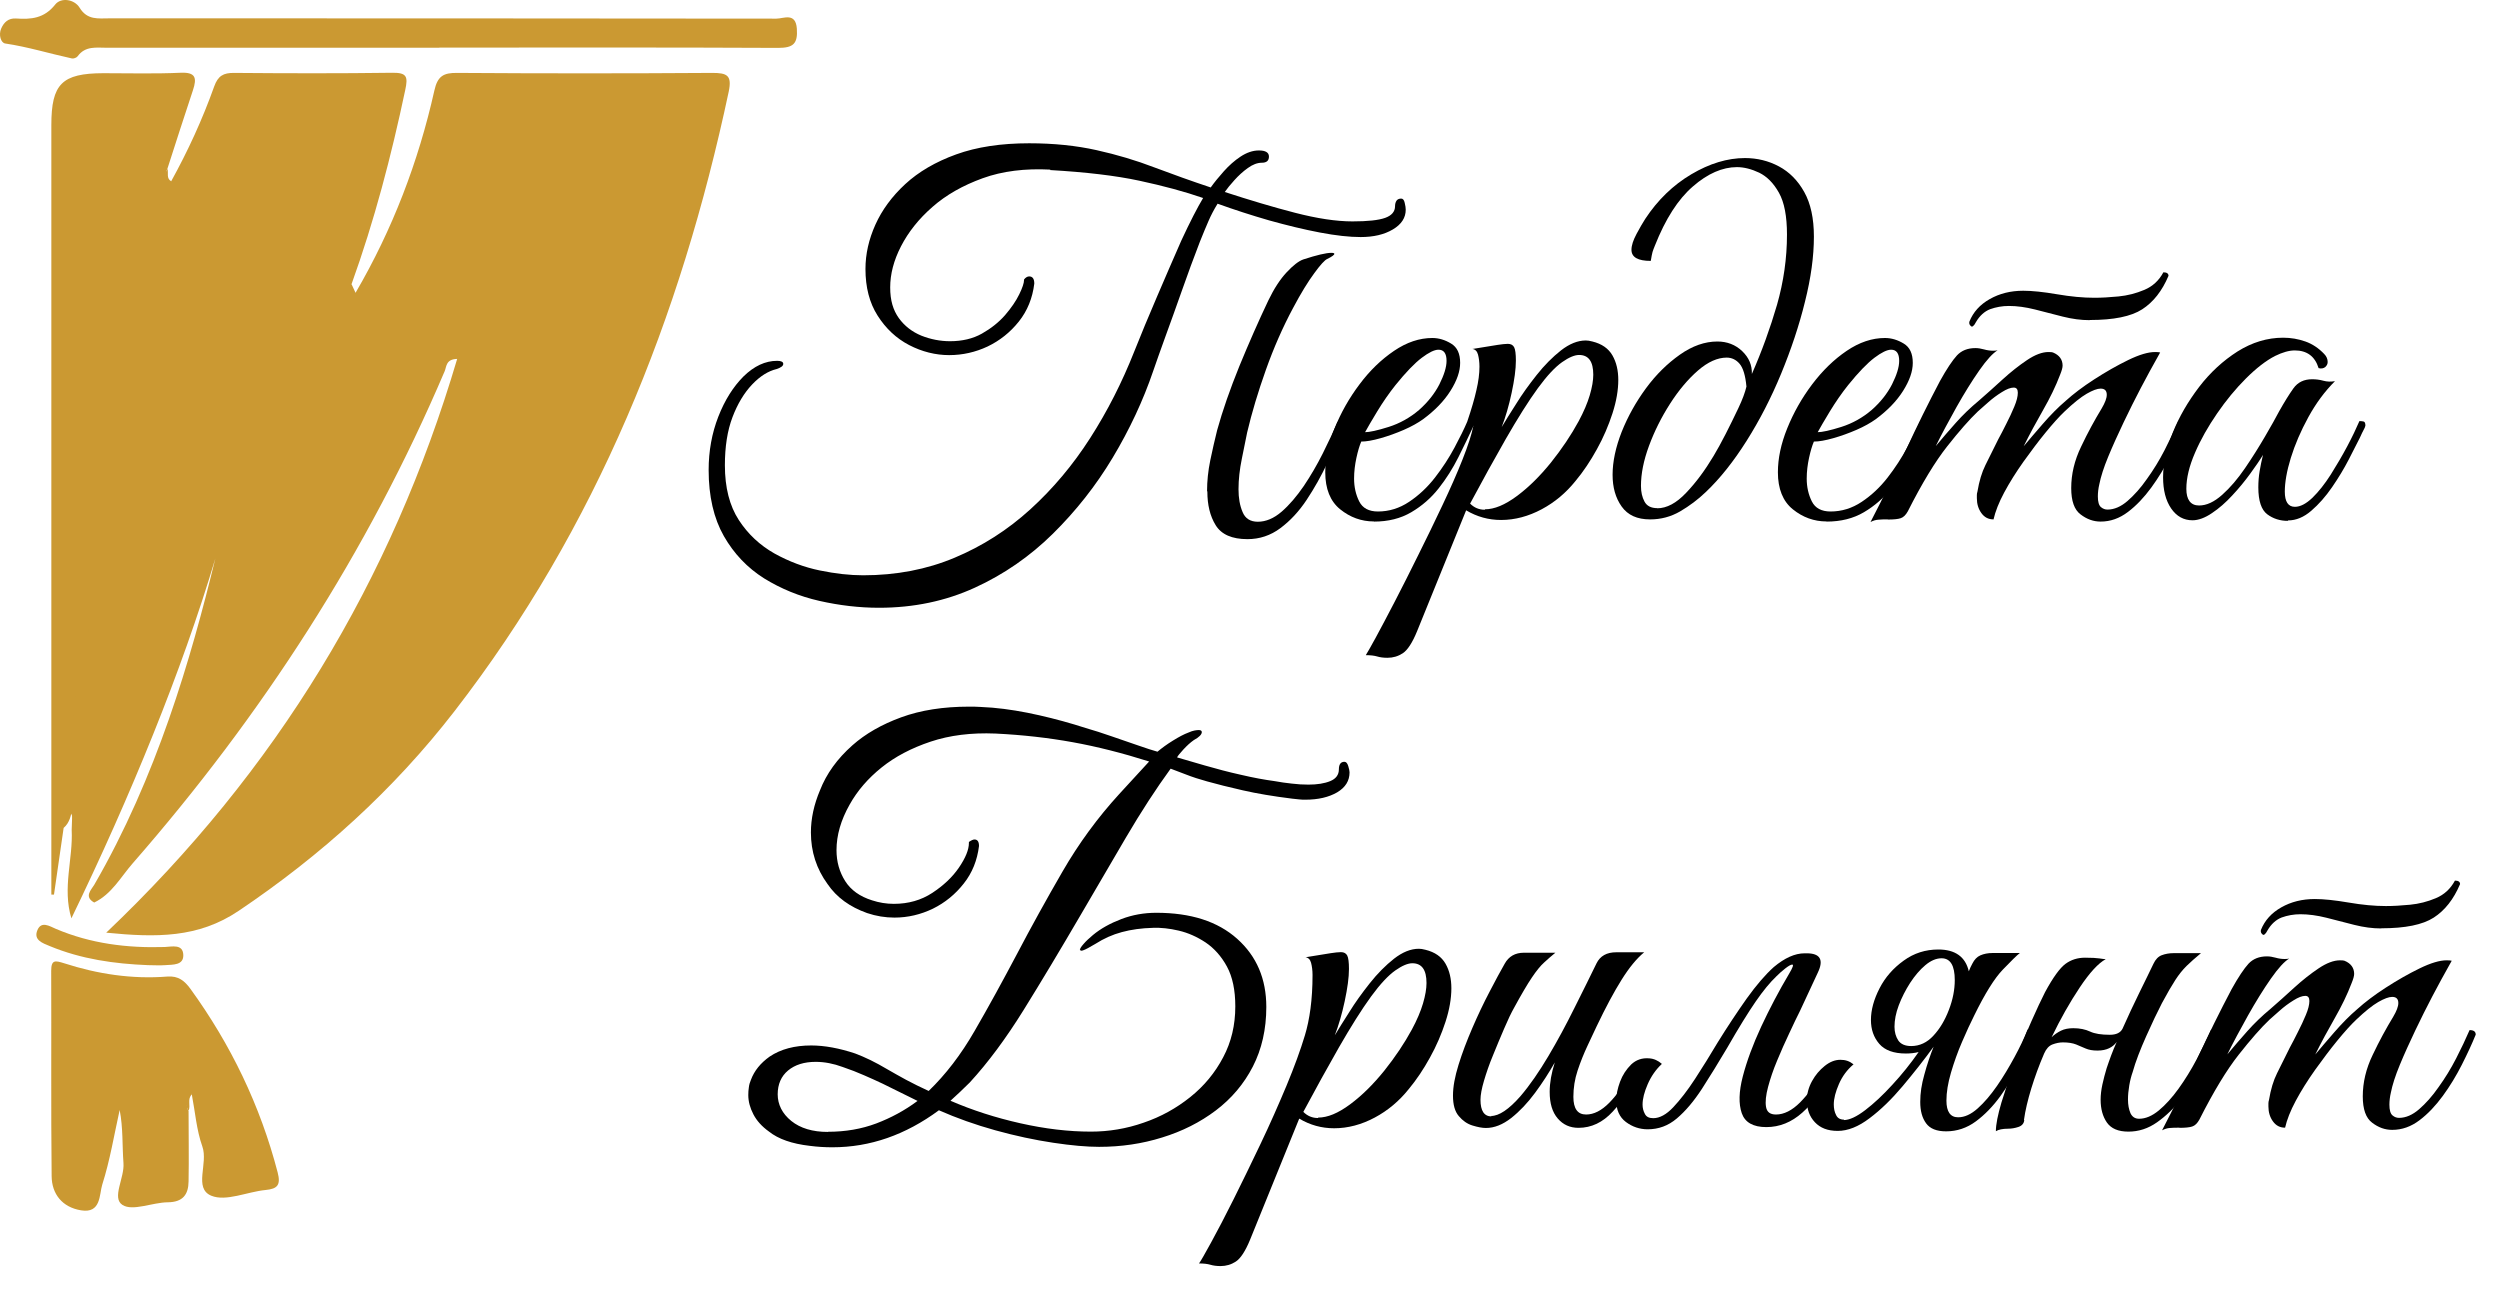 <?xml version="1.0" encoding="UTF-8" standalone="no"?>
<svg
   id="Layer_1"
   viewBox="0 0 170.89 89.28"
   version="1.1"
   sodipodi:docname="perdeta-logo.svg"
   width="170.89"
   height="89.28"
   inkscape:version="1.3.2 (091e20e, 2023-11-25, custom)"
   xmlns:inkscape="http://www.inkscape.org/namespaces/inkscape"
   xmlns:sodipodi="http://sodipodi.sourceforge.net/DTD/sodipodi-0.dtd"
   xmlns="http://www.w3.org/2000/svg"
   xmlns:svg="http://www.w3.org/2000/svg">
  <defs
     id="defs24" />
  <sodipodi:namedview
     id="namedview24"
     pagecolor="#000"
     bordercolor="#000000"
     borderopacity="0.25"
     inkscape:showpageshadow="2"
     inkscape:pageopacity="0.0"
     inkscape:pagecheckerboard="0"
     inkscape:deskcolor="#d1d1d1"
     inkscape:zoom="1.4050225"
     inkscape:cx="433.44501"
     inkscape:cy="297.85999"
     inkscape:window-width="1920"
     inkscape:window-height="1111"
     inkscape:window-x="-9"
     inkscape:window-y="-9"
     inkscape:window-maximized="1"
     inkscape:current-layer="Layer_1" />
  <path
     d="m 24.31,20.004 c 2.52,-4.32 4.29,-8.94 5.38,-13.81 0.22,-1 0.63,-1.22 1.56,-1.21 5.81,0.04 11.63,0.04 17.44,0 1.01,0 1.36,0.16 1.12,1.29 -3.28,15.43 -9.02,29.78 -18.75,42.35 -4.14,5.35 -9.11,9.85 -14.75,13.64 -2.76,1.86 -5.63,1.83 -9.05,1.49 11.63,-11.05 19.51,-24.06 23.99,-39.22 -0.77,0.02 -0.72,0.51 -0.85,0.83 -5.27,12.38 -12.49,23.53 -21.33,33.65 -0.82,0.94 -1.43,2.1 -2.63,2.68 -0.72,-0.4 -0.2,-0.87 0,-1.21 4.26,-7.36 6.6,-15.41 8.28,-22.31 -2.28,7.65 -5.78,16.22 -9.84,24.6 -0.63,-2.08 0.12,-4.05 0.02,-6.05 0.09,-2.37 0.14,-4.74 0.4,-7.1 0.26,-3.13 0.64,-6.25 0.71,-8.66 0.05,0.79 -0.1,2.32 -0.3,3.83 -0.07,0.53 -0.13,1.05 -0.15,1.59 -0.21,2.94 -0.6,5.88 -0.61,8.83 -0.09,0.51 -0.18,1.02 -0.6,1.38 -0.22,1.52 -0.44,3.04 -0.66,4.56 -0.06,0 -0.12,0 -0.18,0 0,-0.42 0,-0.84 0,-1.26 0,-17.11 0,-34.22 0,-51.34 0,-2.82 0.72,-3.54 3.55,-3.55 1.76,0 3.52,0.05 5.27,-0.03 1.05,-0.05 1.14,0.35 0.86,1.19 -0.6,1.79 -1.17,3.59 -1.75,5.38 -0.33,0.69 -0.1,1.54 -0.5,1.91 0.11,-0.22 0.33,-0.71 0.76,-1.06 1.15,-2.08 2.14,-4.24 2.94,-6.48 0.26,-0.73 0.63,-0.94 1.37,-0.93 3.6,0.03 7.21,0.04 10.81,-0.01 0.99,-0.01 1.08,0.26 0.88,1.18 -0.95,4.5 -2.11,8.94 -3.67,13.27 -0.19,0.56 -0.26,1.17 -0.48,1.45 0.1,-0.19 0.27,-0.65 0.75,-0.87 z"
     style="fill:#cb9932"
     id="path1" />
  <path
     d="m 12.89,75.934 c 0,1.61 0.03,3.21 0,4.82 -0.01,0.9 -0.39,1.42 -1.42,1.43 -1.06,0.01 -2.4,0.63 -3.1,0.18 -0.75,-0.48 0.15,-1.85 0.07,-2.86 -0.09,-1.2 -0.02,-2.4 -0.26,-3.63 -0.38,1.71 -0.66,3.44 -1.19,5.1 -0.21,0.67 -0.07,1.99 -1.45,1.76 -1.28,-0.21 -2,-1.11 -2.01,-2.34 -0.05,-4.68 -0.01,-9.36 -0.03,-14.03 0,-0.79 0.29,-0.7 0.88,-0.52 2.29,0.74 4.65,1.1 7.06,0.91 0.76,-0.06 1.18,0.3 1.57,0.83 2.77,3.82 4.78,7.99 5.97,12.56 0.22,0.85 0,1.12 -0.82,1.2 -1.26,0.12 -2.71,0.81 -3.72,0.39 -1.22,-0.51 -0.19,-2.21 -0.61,-3.37 -0.4,-1.13 -0.49,-2.37 -0.72,-3.56 -0.46,-0.41 -0.36,-1.05 -0.73,-1.52 0.67,0.8 0.15,1.79 0.49,2.64 z"
     style="fill:#cb9932"
     id="path2" />
  <path
     d="m 30.03,3.264 c -7.57,0 -15.15,0 -22.72,0 -0.72,0 -1.48,-0.14 -2,0.58 -0.07,0.1 -0.28,0.18 -0.4,0.15 -1.52,-0.33 -3,-0.79 -4.55,-1.02 -0.3,-0.04 -0.47,-0.59 -0.28,-1.02 0.19,-0.44 0.5,-0.72 1.01,-0.69 1.03,0.07 1.93,0 2.68,-0.95 0.4,-0.51 1.31,-0.37 1.67,0.21 0.53,0.87 1.28,0.73 2.04,0.73 15.2,0 30.39,0 45.59,0.02 0.5,0 1.32,-0.45 1.4,0.69 0.07,1.02 -0.24,1.31 -1.28,1.31 -7.72,-0.04 -15.44,-0.02 -23.16,-0.02 z"
     style="fill:#cb9932"
     id="path3" />
  <path
     d="m 10.12,65.974 c -2.3,-0.09 -4.56,-0.41 -6.71,-1.3 -0.51,-0.21 -1.14,-0.42 -0.85,-1.1 0.27,-0.63 0.82,-0.27 1.26,-0.08 2.38,1.01 4.87,1.32 7.44,1.24 0.49,-0.02 1.25,-0.23 1.27,0.55 0.02,0.71 -0.72,0.65 -1.24,0.69 -0.39,0.03 -0.78,0 -1.17,0 z"
     style="fill:#cb9932"
     id="path4" />
  <path
     d="m 11.71,12.394 c -0.12,0.91 -0.79,1.49 -1.3,2.19 0.1,-1.1 0.49,-2.1 1.04,-3.04 0.08,0.28 -0.1,0.65 0.26,0.85 z"
     style="fill:#cb9932"
     id="path5" />
  <path
     d="m 24.31,20.004 c -0.09,0.75 -0.77,1.12 -1.13,1.71 -0.07,-0.9 0.36,-1.61 0.85,-2.29 0.09,0.19 0.18,0.39 0.27,0.58 z"
     style="fill:#cb9932"
     id="path6" />
  <path
     d="m 12.89,75.934 c -0.5,-0.9 -0.23,-1.94 -0.74,-3.22 0.7,0.83 0.82,1.47 0.97,2.09 -0.34,0.32 -0.07,0.77 -0.23,1.12 z"
     style="fill:#cb9932"
     id="path7" />
  <path
     d="m 4.98,56.884 c -0.2,-0.47 0.23,-1.06 -0.3,-1.46 -0.16,-3.03 0.26,-6.03 0.65,-9.02 0.83,1.01 0.3,2.12 0.27,3.2 -0.13,2.43 -0.15,4.88 -0.61,7.28 z"
     style="fill:#cb9932"
     id="path8" />
  <path
     d="m 5.59,49.604 c -0.15,-1.06 0.31,-2.17 -0.27,-3.2 0.21,-2.15 0.42,-4.31 0.63,-6.46 0.25,3.24 0.09,6.46 -0.36,9.66 z"
     style="fill:#cb9932"
     id="path9" />
  <path
     d="m 32.08,21.154 c 0.12,1.05 -0.19,1.98 -0.77,2.86 -0.29,-1.09 0.27,-1.96 0.77,-2.86 z"
     style="fill:#cb9932"
     id="path10" />
  <path
     d="m 71.8,11.594 c -1.73,-0.09 -3.28,0.1 -4.63,0.59 -1.35,0.49 -2.5,1.14 -3.43,1.96 -0.94,0.82 -1.65,1.72 -2.15,2.69 -0.5,0.97 -0.74,1.91 -0.74,2.81 0,0.9 0.2,1.55 0.59,2.1 0.39,0.54 0.91,0.94 1.54,1.2 0.63,0.25 1.29,0.38 1.96,0.38 0.83,0 1.56,-0.17 2.18,-0.52 0.62,-0.35 1.15,-0.77 1.58,-1.26 0.43,-0.5 0.75,-0.97 0.97,-1.42 0.22,-0.45 0.33,-0.78 0.33,-0.99 v -0.03 c 0.11,-0.14 0.23,-0.21 0.35,-0.21 0.23,0 0.35,0.16 0.35,0.49 -0.12,0.99 -0.47,1.86 -1.06,2.6 -0.59,0.74 -1.3,1.3 -2.13,1.7 -0.83,0.39 -1.71,0.59 -2.63,0.59 -0.92,0 -1.86,-0.23 -2.74,-0.69 -0.88,-0.46 -1.59,-1.13 -2.15,-2.01 -0.56,-0.88 -0.83,-1.94 -0.83,-3.19 0,-1.02 0.23,-2.03 0.68,-3.03 0.45,-1 1.13,-1.93 2.04,-2.77 0.91,-0.84 2.07,-1.52 3.48,-2.03 1.41,-0.51 3.07,-0.76 4.99,-0.76 1.69,0 3.22,0.16 4.61,0.47 1.39,0.31 2.7,0.7 3.95,1.18 1.25,0.47 2.53,0.93 3.85,1.37 0.25,-0.35 0.55,-0.72 0.9,-1.11 0.35,-0.39 0.73,-0.73 1.14,-1 0.41,-0.27 0.83,-0.42 1.25,-0.42 0.46,0 0.69,0.14 0.69,0.42 0,0.28 -0.16,0.42 -0.49,0.42 -0.3,0 -0.62,0.12 -0.95,0.36 -0.34,0.24 -0.64,0.52 -0.92,0.83 -0.28,0.31 -0.5,0.58 -0.66,0.81 1.69,0.55 3.29,1.03 4.8,1.42 1.51,0.39 2.82,0.59 3.93,0.59 1.04,0 1.78,-0.08 2.23,-0.24 0.45,-0.16 0.68,-0.43 0.68,-0.8 0,-0.14 0.03,-0.26 0.09,-0.36 0.06,-0.1 0.17,-0.16 0.33,-0.16 0.12,0 0.2,0.1 0.24,0.29 0.05,0.2 0.07,0.35 0.07,0.47 0,0.55 -0.29,1 -0.88,1.35 -0.59,0.35 -1.32,0.52 -2.2,0.52 -0.76,0 -1.69,-0.1 -2.79,-0.31 -1.1,-0.21 -2.25,-0.49 -3.47,-0.83 -1.21,-0.35 -2.39,-0.73 -3.52,-1.14 -0.26,0.42 -0.46,0.81 -0.62,1.18 -0.16,0.37 -0.36,0.84 -0.59,1.42 -0.42,1.09 -0.83,2.2 -1.23,3.34 -0.4,1.14 -0.78,2.19 -1.13,3.15 -0.35,0.96 -0.62,1.74 -0.83,2.34 -0.69,2.03 -1.62,4.01 -2.77,5.93 -1.15,1.92 -2.52,3.65 -4.09,5.2 -1.57,1.55 -3.35,2.78 -5.34,3.69 -1.99,0.91 -4.17,1.37 -6.55,1.37 -1.34,0 -2.7,-0.16 -4.07,-0.47 -1.37,-0.31 -2.63,-0.83 -3.78,-1.54 -1.14,-0.72 -2.06,-1.68 -2.75,-2.89 -0.69,-1.21 -1.04,-2.72 -1.04,-4.52 0,-1.29 0.22,-2.51 0.66,-3.64 0.44,-1.13 1.02,-2.05 1.73,-2.76 0.72,-0.7 1.48,-1.06 2.29,-1.06 0.28,0 0.42,0.07 0.42,0.21 0,0.14 -0.15,0.25 -0.45,0.35 -0.58,0.14 -1.14,0.49 -1.68,1.06 -0.54,0.57 -0.99,1.31 -1.34,2.23 -0.35,0.92 -0.52,2.02 -0.52,3.29 0,1.52 0.32,2.77 0.95,3.74 0.63,0.97 1.45,1.73 2.44,2.29 0.99,0.55 2.03,0.94 3.1,1.16 1.07,0.22 2.06,0.33 2.96,0.33 2.26,0 4.35,-0.4 6.25,-1.2 1.91,-0.8 3.63,-1.9 5.18,-3.31 1.55,-1.41 2.91,-3.03 4.09,-4.87 1.18,-1.84 2.18,-3.81 3.01,-5.91 0.46,-1.16 0.98,-2.41 1.56,-3.76 0.58,-1.35 1.13,-2.63 1.66,-3.83 0.6,-1.29 1.1,-2.26 1.49,-2.91 -1.27,-0.44 -2.72,-0.83 -4.35,-1.18 -1.63,-0.35 -3.67,-0.59 -6.11,-0.73 z m 10.71,21.97 c 0,-0.67 0.07,-1.37 0.22,-2.1 0.15,-0.73 0.31,-1.41 0.47,-2.06 0.37,-1.34 0.88,-2.8 1.52,-4.38 0.65,-1.58 1.31,-3.08 1.98,-4.49 0.39,-0.81 0.81,-1.45 1.25,-1.92 0.44,-0.47 0.82,-0.77 1.14,-0.88 0.92,-0.3 1.56,-0.45 1.91,-0.45 0.14,0 0.21,0.02 0.21,0.07 0,0.07 -0.16,0.19 -0.49,0.35 -0.16,0.07 -0.46,0.39 -0.88,0.97 -0.43,0.58 -0.91,1.36 -1.44,2.36 -0.72,1.34 -1.34,2.76 -1.87,4.25 -0.53,1.49 -0.96,2.92 -1.28,4.28 -0.09,0.46 -0.21,1.06 -0.36,1.78 -0.15,0.73 -0.23,1.43 -0.23,2.1 0,0.6 0.09,1.12 0.28,1.56 0.18,0.44 0.53,0.66 1.04,0.66 0.55,0 1.1,-0.23 1.63,-0.69 0.53,-0.46 1.03,-1.05 1.51,-1.75 0.47,-0.7 0.91,-1.45 1.3,-2.23 0.39,-0.79 0.73,-1.5 1.01,-2.15 0.28,0 0.42,0.1 0.42,0.31 -0.32,0.76 -0.69,1.59 -1.11,2.48 -0.42,0.89 -0.89,1.73 -1.42,2.53 -0.53,0.8 -1.13,1.44 -1.8,1.94 -0.67,0.5 -1.42,0.75 -2.25,0.75 -1.06,0 -1.78,-0.32 -2.17,-0.95 -0.39,-0.63 -0.57,-1.4 -0.57,-2.3 z"
     style="fill:#000"
     id="path11" />
  <path
     d="m 93.91,35.644 c -0.85,0 -1.62,-0.28 -2.3,-0.83 -0.68,-0.55 -1.02,-1.4 -1.02,-2.53 0,-0.95 0.21,-1.95 0.64,-3.01 0.43,-1.06 0.99,-2.06 1.7,-3 0.7,-0.94 1.49,-1.7 2.36,-2.29 0.87,-0.59 1.74,-0.88 2.62,-0.88 0.44,0 0.87,0.13 1.28,0.38 0.42,0.25 0.62,0.69 0.62,1.32 0,0.58 -0.22,1.21 -0.66,1.91 -0.44,0.7 -1.06,1.34 -1.87,1.94 -0.35,0.25 -0.79,0.5 -1.32,0.73 -0.53,0.23 -1.06,0.42 -1.59,0.57 -0.53,0.15 -0.97,0.23 -1.32,0.23 -0.12,0.28 -0.23,0.65 -0.33,1.11 -0.1,0.46 -0.16,0.94 -0.16,1.42 0,0.58 0.12,1.1 0.35,1.56 0.23,0.46 0.66,0.69 1.28,0.69 0.76,0 1.47,-0.22 2.13,-0.66 0.66,-0.44 1.25,-0.99 1.77,-1.66 0.52,-0.67 0.96,-1.35 1.33,-2.04 0.37,-0.69 0.66,-1.28 0.87,-1.77 0.28,0 0.42,0.1 0.42,0.31 -0.3,0.65 -0.64,1.35 -1.02,2.11 -0.38,0.76 -0.83,1.47 -1.35,2.13 -0.52,0.66 -1.14,1.2 -1.87,1.63 -0.73,0.43 -1.58,0.64 -2.55,0.64 z m -0.62,-6.1 c 0.32,0 0.87,-0.12 1.63,-0.36 0.76,-0.24 1.46,-0.63 2.08,-1.16 0.6,-0.53 1.06,-1.11 1.39,-1.75 0.32,-0.64 0.49,-1.17 0.49,-1.61 0,-0.51 -0.19,-0.76 -0.55,-0.76 -0.28,0 -0.66,0.19 -1.14,0.55 -0.48,0.36 -1.09,0.99 -1.8,1.87 -0.44,0.55 -0.86,1.16 -1.25,1.8 -0.39,0.65 -0.67,1.12 -0.83,1.42 z"
     style="fill:#000"
     id="path12" />
  <path
     d="m 94.85,44.964 c -0.28,0 -0.51,-0.03 -0.71,-0.09 -0.2,-0.06 -0.46,-0.09 -0.78,-0.09 0.09,-0.14 0.32,-0.54 0.68,-1.2 0.36,-0.66 0.79,-1.48 1.3,-2.46 0.51,-0.98 1.04,-2.04 1.61,-3.19 0.57,-1.14 1.12,-2.28 1.65,-3.4 0.53,-1.12 0.99,-2.16 1.37,-3.12 0.38,-0.96 0.63,-1.73 0.74,-2.3 -0.12,0 -0.22,-0.02 -0.31,-0.07 -0.09,-0.05 -0.13,-0.13 -0.1,-0.24 0.28,-0.83 0.49,-1.54 0.62,-2.13 0.14,-0.59 0.21,-1.13 0.21,-1.61 0,-0.32 -0.04,-0.6 -0.1,-0.83 -0.06,-0.23 -0.2,-0.36 -0.38,-0.38 l 1.73,-0.28 c 0.14,-0.02 0.27,-0.04 0.38,-0.05 0.12,-0.01 0.22,-0.02 0.31,-0.02 0.21,0 0.35,0.08 0.43,0.23 0.08,0.15 0.12,0.46 0.12,0.92 0,0.58 -0.1,1.31 -0.29,2.2 -0.19,0.89 -0.42,1.67 -0.68,2.34 0.25,-0.42 0.58,-0.95 0.99,-1.59 0.4,-0.65 0.87,-1.3 1.4,-1.97 0.53,-0.67 1.09,-1.23 1.66,-1.68 0.58,-0.45 1.14,-0.68 1.7,-0.68 0.12,0 0.27,0.02 0.45,0.07 0.65,0.16 1.1,0.48 1.37,0.95 0.27,0.47 0.4,1.03 0.4,1.68 0,0.69 -0.13,1.46 -0.4,2.29 -0.27,0.83 -0.62,1.65 -1.06,2.44 -0.44,0.8 -0.92,1.52 -1.46,2.17 -0.65,0.81 -1.42,1.46 -2.32,1.94 -0.9,0.48 -1.83,0.73 -2.77,0.73 -0.86,0 -1.65,-0.22 -2.39,-0.66 l -3.36,8.28 c -0.32,0.78 -0.65,1.28 -0.97,1.49 -0.32,0.21 -0.67,0.31 -1.04,0.31 z m 6.65,-10.15 c 0.65,0 1.37,-0.3 2.18,-0.9 0.81,-0.6 1.59,-1.37 2.34,-2.3 0.75,-0.94 1.38,-1.88 1.89,-2.82 0.35,-0.65 0.6,-1.24 0.76,-1.78 0.16,-0.54 0.24,-1.01 0.24,-1.4 0,-0.9 -0.32,-1.35 -0.97,-1.35 -0.3,0 -0.69,0.16 -1.16,0.49 -0.47,0.33 -1.02,0.91 -1.65,1.77 -0.67,0.92 -1.4,2.09 -2.2,3.48 -0.8,1.4 -1.61,2.87 -2.44,4.42 0.28,0.28 0.61,0.42 1.01,0.42 z"
     style="fill:#000"
     id="path13" />
  <path
     d="m 112.79,35.504 c -0.88,0 -1.52,-0.29 -1.94,-0.88 -0.42,-0.59 -0.62,-1.31 -0.62,-2.17 0,-0.9 0.21,-1.88 0.62,-2.93 0.42,-1.05 0.97,-2.04 1.66,-2.98 0.69,-0.94 1.47,-1.7 2.32,-2.3 0.85,-0.6 1.71,-0.9 2.56,-0.9 0.67,0 1.24,0.22 1.7,0.66 0.46,0.44 0.68,0.96 0.66,1.56 0.69,-1.57 1.26,-3.15 1.72,-4.73 0.45,-1.58 0.68,-3.18 0.68,-4.8 0,-1.25 -0.18,-2.2 -0.55,-2.86 -0.37,-0.66 -0.82,-1.11 -1.35,-1.37 -0.53,-0.25 -1.04,-0.38 -1.52,-0.38 -0.99,0 -2,0.44 -3.01,1.32 -1.02,0.88 -1.88,2.23 -2.6,4.05 -0.07,0.16 -0.12,0.31 -0.16,0.43 -0.04,0.13 -0.07,0.33 -0.12,0.61 -0.88,0 -1.32,-0.25 -1.32,-0.76 0,-0.3 0.12,-0.66 0.35,-1.09 0.23,-0.43 0.43,-0.77 0.59,-1.02 0.85,-1.29 1.9,-2.31 3.15,-3.05 1.25,-0.74 2.47,-1.11 3.67,-1.11 0.83,0 1.61,0.19 2.32,0.57 0.71,0.38 1.29,0.96 1.73,1.75 0.44,0.79 0.66,1.8 0.66,3.05 0,1.34 -0.2,2.82 -0.61,4.45 -0.4,1.63 -0.95,3.27 -1.63,4.92 -0.68,1.65 -1.47,3.18 -2.36,4.59 -0.89,1.41 -1.82,2.58 -2.79,3.5 -0.53,0.51 -1.12,0.95 -1.75,1.32 -0.64,0.37 -1.32,0.55 -2.06,0.55 z m 0.49,-0.76 c 0.65,0 1.31,-0.35 1.98,-1.06 0.67,-0.7 1.29,-1.54 1.87,-2.51 0.25,-0.42 0.53,-0.92 0.83,-1.51 0.3,-0.59 0.59,-1.18 0.87,-1.77 0.28,-0.59 0.46,-1.08 0.55,-1.47 -0.07,-0.76 -0.23,-1.28 -0.47,-1.56 -0.24,-0.28 -0.54,-0.42 -0.88,-0.42 -0.62,0 -1.28,0.29 -1.96,0.88 -0.68,0.59 -1.32,1.35 -1.91,2.27 -0.59,0.92 -1.07,1.88 -1.44,2.88 -0.37,1 -0.55,1.91 -0.55,2.74 0,0.42 0.08,0.77 0.24,1.07 0.16,0.3 0.45,0.45 0.87,0.45 z"
     style="fill:#000"
     id="path14" />
  <path
     d="m 124.85,35.644 c -0.85,0 -1.62,-0.28 -2.3,-0.83 -0.68,-0.55 -1.02,-1.4 -1.02,-2.53 0,-0.95 0.21,-1.95 0.64,-3.01 0.43,-1.06 0.99,-2.06 1.7,-3 0.71,-0.94 1.49,-1.7 2.36,-2.29 0.87,-0.59 1.74,-0.88 2.62,-0.88 0.44,0 0.87,0.13 1.28,0.38 0.42,0.25 0.62,0.69 0.62,1.32 0,0.58 -0.22,1.21 -0.66,1.91 -0.44,0.7 -1.06,1.34 -1.87,1.94 -0.35,0.25 -0.79,0.5 -1.32,0.73 -0.53,0.23 -1.06,0.42 -1.59,0.57 -0.53,0.15 -0.97,0.23 -1.32,0.23 -0.12,0.28 -0.23,0.65 -0.33,1.11 -0.1,0.46 -0.16,0.94 -0.16,1.42 0,0.58 0.12,1.1 0.35,1.56 0.23,0.46 0.66,0.69 1.28,0.69 0.76,0 1.47,-0.22 2.13,-0.66 0.66,-0.44 1.25,-0.99 1.77,-1.66 0.52,-0.67 0.96,-1.35 1.33,-2.04 0.37,-0.69 0.66,-1.28 0.87,-1.77 0.28,0 0.42,0.1 0.42,0.31 -0.3,0.65 -0.64,1.35 -1.02,2.11 -0.38,0.76 -0.83,1.47 -1.35,2.13 -0.52,0.66 -1.14,1.2 -1.87,1.63 -0.73,0.43 -1.58,0.64 -2.55,0.64 z m -0.62,-6.1 c 0.32,0 0.87,-0.12 1.63,-0.36 0.76,-0.24 1.46,-0.63 2.08,-1.16 0.6,-0.53 1.06,-1.11 1.39,-1.75 0.32,-0.64 0.49,-1.17 0.49,-1.61 0,-0.51 -0.19,-0.76 -0.55,-0.76 -0.28,0 -0.66,0.19 -1.14,0.55 -0.48,0.36 -1.09,0.99 -1.8,1.87 -0.44,0.55 -0.86,1.16 -1.25,1.8 -0.39,0.65 -0.67,1.12 -0.83,1.42 z"
     style="fill:#000"
     id="path15" />
  <path
     d="m 129.04,35.504 c -0.25,0 -0.47,0 -0.64,0.02 -0.17,0.01 -0.35,0.06 -0.54,0.16 0.85,-1.64 1.66,-3.29 2.43,-4.94 0.76,-1.65 1.54,-3.22 2.32,-4.7 0.46,-0.83 0.85,-1.41 1.16,-1.75 0.31,-0.33 0.73,-0.5 1.26,-0.5 0.18,0 0.38,0.03 0.59,0.09 0.21,0.06 0.42,0.09 0.62,0.09 0.14,0 0.24,-0.01 0.31,-0.03 -0.32,0.19 -0.74,0.64 -1.25,1.37 -0.51,0.73 -1.03,1.57 -1.56,2.51 -0.53,0.95 -1.01,1.84 -1.42,2.67 0.44,-0.53 0.9,-1.06 1.37,-1.59 0.47,-0.53 1,-1.04 1.58,-1.52 0.51,-0.44 1.04,-0.92 1.61,-1.44 0.57,-0.52 1.13,-0.96 1.68,-1.33 0.55,-0.37 1.04,-0.55 1.46,-0.55 0.16,0 0.27,0.01 0.31,0.03 0.44,0.18 0.66,0.49 0.66,0.9 0,0.14 -0.06,0.35 -0.17,0.62 -0.3,0.79 -0.69,1.59 -1.16,2.41 -0.47,0.82 -0.92,1.65 -1.33,2.48 0.35,-0.42 0.78,-0.92 1.3,-1.52 0.52,-0.6 1.04,-1.13 1.58,-1.59 0.51,-0.46 1.15,-0.95 1.94,-1.46 0.79,-0.51 1.56,-0.95 2.32,-1.32 0.76,-0.37 1.37,-0.55 1.84,-0.55 0.16,0 0.28,0.01 0.35,0.03 -0.51,0.9 -0.95,1.72 -1.33,2.44 -0.38,0.73 -0.77,1.5 -1.16,2.32 -0.39,0.82 -0.75,1.61 -1.06,2.36 -0.31,0.75 -0.51,1.38 -0.61,1.89 -0.07,0.3 -0.1,0.58 -0.1,0.83 0,0.37 0.07,0.61 0.21,0.73 0.14,0.12 0.29,0.17 0.45,0.17 0.46,0 0.92,-0.2 1.37,-0.59 0.45,-0.39 0.9,-0.89 1.33,-1.51 0.44,-0.61 0.84,-1.26 1.2,-1.96 0.36,-0.7 0.66,-1.34 0.92,-1.94 0.28,0 0.42,0.1 0.42,0.31 -0.25,0.62 -0.57,1.31 -0.95,2.06 -0.38,0.75 -0.81,1.46 -1.3,2.13 -0.49,0.67 -1.02,1.23 -1.59,1.66 -0.58,0.44 -1.2,0.66 -1.87,0.66 -0.49,0 -0.94,-0.16 -1.37,-0.49 -0.43,-0.32 -0.64,-0.92 -0.64,-1.8 0,-0.95 0.22,-1.89 0.68,-2.84 0.45,-0.95 0.92,-1.81 1.4,-2.6 0.23,-0.39 0.35,-0.7 0.35,-0.94 0,-0.28 -0.14,-0.42 -0.42,-0.42 -0.23,0 -0.55,0.12 -0.95,0.35 -0.4,0.23 -0.91,0.64 -1.51,1.21 -0.37,0.35 -0.8,0.83 -1.3,1.44 -0.5,0.61 -1,1.28 -1.51,1.99 -0.51,0.72 -0.95,1.42 -1.32,2.11 -0.37,0.69 -0.61,1.31 -0.73,1.84 -0.35,0 -0.62,-0.14 -0.83,-0.43 -0.21,-0.29 -0.31,-0.63 -0.31,-1.02 v -0.21 c 0,-0.07 0.01,-0.15 0.04,-0.24 0.12,-0.72 0.3,-1.32 0.55,-1.82 0.25,-0.5 0.54,-1.08 0.87,-1.75 0.16,-0.3 0.35,-0.65 0.55,-1.06 0.21,-0.4 0.39,-0.8 0.55,-1.18 0.16,-0.38 0.24,-0.7 0.24,-0.95 0,-0.23 -0.09,-0.35 -0.28,-0.35 -0.21,0 -0.48,0.1 -0.81,0.31 -0.34,0.21 -0.65,0.44 -0.95,0.71 -0.3,0.27 -0.53,0.47 -0.69,0.61 -0.58,0.55 -1.28,1.35 -2.1,2.39 -0.82,1.04 -1.72,2.52 -2.69,4.44 -0.14,0.25 -0.3,0.41 -0.49,0.47 -0.18,0.06 -0.47,0.09 -0.87,0.09 z m 13.79,-13.62 c -0.58,0 -1.18,-0.08 -1.82,-0.24 -0.64,-0.16 -1.27,-0.32 -1.91,-0.49 -0.64,-0.16 -1.23,-0.24 -1.78,-0.24 -0.46,0 -0.89,0.08 -1.28,0.22 -0.39,0.15 -0.72,0.45 -0.97,0.88 l -0.1,0.17 c -0.07,0.09 -0.13,0.14 -0.17,0.14 -0.04,0 -0.09,-0.03 -0.14,-0.1 -0.05,-0.07 -0.06,-0.15 -0.04,-0.24 0.26,-0.65 0.72,-1.16 1.39,-1.54 0.67,-0.38 1.43,-0.57 2.29,-0.57 0.6,0 1.37,0.08 2.31,0.24 0.93,0.16 1.78,0.24 2.55,0.24 0.49,0 1.03,-0.03 1.65,-0.09 0.62,-0.06 1.2,-0.21 1.77,-0.45 0.57,-0.24 1,-0.64 1.3,-1.2 0.23,0 0.35,0.08 0.35,0.24 -0.44,1.04 -1.04,1.8 -1.8,2.29 -0.76,0.49 -1.95,0.73 -3.57,0.73 z"
     style="fill:#000"
     id="path16" />
  <path
     d="m 156.38,35.604 c -0.53,0 -1,-0.15 -1.4,-0.45 -0.4,-0.3 -0.61,-0.91 -0.61,-1.84 0,-0.39 0.03,-0.76 0.09,-1.11 0.06,-0.35 0.13,-0.72 0.23,-1.11 -0.21,0.35 -0.5,0.77 -0.87,1.28 -0.37,0.51 -0.78,1.01 -1.23,1.49 -0.45,0.49 -0.91,0.89 -1.39,1.21 -0.47,0.32 -0.92,0.49 -1.33,0.49 -0.6,0 -1.09,-0.27 -1.46,-0.81 -0.37,-0.54 -0.55,-1.25 -0.55,-2.13 0,-0.95 0.22,-1.96 0.66,-3.05 0.44,-1.09 1.04,-2.12 1.8,-3.12 0.76,-0.99 1.64,-1.8 2.63,-2.43 0.99,-0.62 2.03,-0.94 3.12,-0.94 0.53,0 1.04,0.09 1.52,0.26 0.48,0.17 0.91,0.46 1.28,0.85 0.16,0.16 0.24,0.35 0.24,0.55 0,0.14 -0.06,0.25 -0.17,0.35 -0.12,0.09 -0.27,0.12 -0.45,0.07 -0.25,-0.81 -0.8,-1.21 -1.63,-1.21 -0.39,0 -0.84,0.13 -1.35,0.38 -0.62,0.32 -1.29,0.84 -1.99,1.54 -0.7,0.7 -1.36,1.5 -1.97,2.39 -0.61,0.89 -1.12,1.78 -1.51,2.69 -0.39,0.9 -0.59,1.72 -0.59,2.46 0,0.74 0.29,1.14 0.87,1.14 0.51,0 1.03,-0.24 1.58,-0.73 0.55,-0.49 1.06,-1.09 1.56,-1.82 0.5,-0.73 0.95,-1.45 1.37,-2.17 0.42,-0.72 0.74,-1.29 0.97,-1.73 0.35,-0.62 0.67,-1.14 0.97,-1.56 0.3,-0.42 0.73,-0.62 1.28,-0.62 0.25,0 0.51,0.03 0.76,0.1 0.25,0.07 0.52,0.08 0.8,0.03 -0.69,0.69 -1.3,1.51 -1.82,2.46 -0.52,0.95 -0.92,1.88 -1.2,2.79 -0.28,0.91 -0.41,1.68 -0.41,2.3 0,0.69 0.23,1.04 0.69,1.04 0.37,0 0.77,-0.21 1.2,-0.62 0.43,-0.42 0.84,-0.94 1.25,-1.58 0.4,-0.64 0.78,-1.28 1.13,-1.94 0.35,-0.66 0.62,-1.23 0.83,-1.72 0.12,0 0.21,0.01 0.29,0.03 0.08,0.02 0.12,0.12 0.12,0.28 -0.02,0.09 -0.06,0.19 -0.12,0.29 -0.06,0.1 -0.14,0.28 -0.26,0.54 -0.19,0.37 -0.44,0.87 -0.76,1.49 -0.32,0.62 -0.7,1.25 -1.14,1.89 -0.44,0.64 -0.91,1.17 -1.42,1.61 -0.51,0.44 -1.04,0.66 -1.59,0.66 z"
     style="fill:#000"
     id="path17" />
  <path
     d="m 73.81,64.954 c 0,-0.09 0.09,-0.24 0.26,-0.43 0.17,-0.2 0.39,-0.4 0.64,-0.61 0.53,-0.44 1.18,-0.8 1.94,-1.09 0.76,-0.29 1.56,-0.43 2.39,-0.43 2.36,0 4.2,0.59 5.53,1.78 1.33,1.19 1.99,2.74 1.99,4.66 0,1.52 -0.31,2.88 -0.92,4.07 -0.61,1.19 -1.46,2.19 -2.53,3 -1.07,0.81 -2.3,1.43 -3.67,1.85 -1.37,0.43 -2.81,0.64 -4.31,0.64 -0.83,0 -1.88,-0.09 -3.14,-0.28 -1.26,-0.19 -2.58,-0.47 -3.95,-0.85 -1.37,-0.38 -2.66,-0.84 -3.86,-1.37 -2.29,1.69 -4.71,2.53 -7.28,2.53 -0.51,0 -1.03,-0.03 -1.56,-0.1 -1.2,-0.14 -2.13,-0.46 -2.77,-0.97 -0.49,-0.35 -0.84,-0.74 -1.07,-1.18 -0.23,-0.44 -0.35,-0.88 -0.35,-1.32 0,-0.18 0.01,-0.36 0.04,-0.54 0.02,-0.17 0.07,-0.34 0.14,-0.5 0.23,-0.62 0.66,-1.15 1.28,-1.59 0.76,-0.51 1.71,-0.76 2.84,-0.76 0.92,0 1.93,0.19 3.01,0.55 0.32,0.12 0.67,0.27 1.04,0.45 0.37,0.18 0.75,0.39 1.14,0.62 0.39,0.23 0.83,0.47 1.3,0.73 0.47,0.25 0.99,0.51 1.54,0.76 1.15,-1.11 2.21,-2.48 3.15,-4.12 0.95,-1.64 1.9,-3.38 2.88,-5.23 0.97,-1.85 2.01,-3.73 3.12,-5.65 1.11,-1.92 2.4,-3.68 3.88,-5.3 l 2.04,-2.22 c -1.83,-0.58 -3.57,-1.02 -5.23,-1.32 -1.66,-0.3 -3.42,-0.5 -5.27,-0.59 -1.66,-0.07 -3.14,0.12 -4.43,0.55 -1.32,0.44 -2.44,1.03 -3.36,1.77 -0.92,0.74 -1.65,1.58 -2.18,2.53 -0.6,1.06 -0.9,2.1 -0.9,3.12 0,0.79 0.2,1.49 0.59,2.11 0.39,0.62 1.01,1.06 1.84,1.32 0.49,0.16 0.98,0.24 1.49,0.24 0.99,0 1.87,-0.25 2.63,-0.75 0.76,-0.5 1.37,-1.07 1.82,-1.73 0.45,-0.66 0.68,-1.22 0.68,-1.68 v -0.07 c 0.16,-0.11 0.29,-0.17 0.38,-0.17 0.21,0 0.31,0.15 0.31,0.45 -0.12,0.97 -0.46,1.83 -1.04,2.56 -0.58,0.74 -1.28,1.31 -2.11,1.72 -0.83,0.4 -1.71,0.61 -2.63,0.61 -0.62,0 -1.25,-0.1 -1.87,-0.31 -1.18,-0.42 -2.08,-1.07 -2.7,-1.98 -0.76,-1.04 -1.14,-2.22 -1.14,-3.53 0,-0.95 0.21,-1.91 0.62,-2.88 0.44,-1.13 1.18,-2.16 2.22,-3.08 0.88,-0.78 1.99,-1.42 3.33,-1.91 1.34,-0.49 2.89,-0.73 4.64,-0.73 0.25,0 0.51,0 0.78,0.02 0.27,0.01 0.54,0.03 0.81,0.05 1.04,0.09 2.11,0.27 3.21,0.52 1.1,0.25 2.15,0.54 3.17,0.87 0.56,0.16 1.15,0.35 1.78,0.57 0.63,0.22 1.24,0.43 1.8,0.62 0.57,0.2 1.01,0.34 1.33,0.43 0.3,-0.25 0.65,-0.51 1.06,-0.76 0.4,-0.25 0.76,-0.44 1.06,-0.55 0.16,-0.07 0.3,-0.12 0.42,-0.14 0.12,-0.02 0.21,-0.03 0.28,-0.03 0.14,0 0.21,0.05 0.21,0.14 0,0.16 -0.18,0.35 -0.55,0.55 -0.23,0.16 -0.47,0.38 -0.71,0.64 -0.24,0.27 -0.39,0.44 -0.43,0.54 0.46,0.14 1.09,0.32 1.89,0.55 0.8,0.23 1.62,0.45 2.48,0.64 0.85,0.2 1.62,0.34 2.29,0.43 0.39,0.07 0.78,0.13 1.18,0.17 0.39,0.05 0.77,0.07 1.14,0.07 0.6,0 1.1,-0.08 1.49,-0.24 0.39,-0.16 0.59,-0.43 0.59,-0.8 0,-0.35 0.13,-0.52 0.38,-0.52 0.12,0 0.2,0.1 0.26,0.29 0.06,0.2 0.09,0.34 0.09,0.43 0,0.58 -0.28,1.03 -0.85,1.37 -0.57,0.33 -1.29,0.5 -2.17,0.5 -0.14,0 -0.28,0 -0.43,-0.02 -0.15,-0.01 -0.31,-0.03 -0.47,-0.05 -1.29,-0.16 -2.42,-0.35 -3.38,-0.57 -0.96,-0.22 -1.77,-0.42 -2.44,-0.61 -0.51,-0.14 -1.01,-0.3 -1.49,-0.49 -0.49,-0.18 -0.82,-0.31 -1,-0.38 -0.99,1.36 -2.02,2.94 -3.07,4.73 -1.05,1.79 -2.07,3.54 -3.07,5.25 -1.39,2.38 -2.69,4.55 -3.9,6.5 -1.21,1.95 -2.44,3.61 -3.69,4.97 -0.23,0.23 -0.45,0.44 -0.66,0.64 -0.21,0.2 -0.43,0.4 -0.66,0.61 1.5,0.65 3.09,1.16 4.78,1.54 1.69,0.38 3.29,0.57 4.82,0.57 1.22,0 2.43,-0.2 3.6,-0.61 1.18,-0.4 2.24,-0.99 3.19,-1.75 0.95,-0.76 1.7,-1.67 2.25,-2.72 0.56,-1.05 0.83,-2.21 0.83,-3.48 0,-1.11 -0.19,-2.02 -0.57,-2.72 -0.38,-0.7 -0.87,-1.25 -1.46,-1.65 -0.59,-0.39 -1.2,-0.66 -1.84,-0.81 -0.64,-0.15 -1.22,-0.21 -1.75,-0.19 -0.79,0.02 -1.5,0.12 -2.13,0.29 -0.64,0.17 -1.24,0.44 -1.82,0.81 -0.39,0.23 -0.66,0.38 -0.81,0.43 -0.15,0.06 -0.23,0.04 -0.23,-0.05 z m -17.22,12.41 c 1.2,0 2.3,-0.19 3.31,-0.57 1,-0.38 1.95,-0.89 2.82,-1.54 l -2.39,-1.18 c -0.39,-0.18 -0.81,-0.38 -1.26,-0.57 -0.45,-0.2 -0.94,-0.39 -1.47,-0.57 -0.62,-0.23 -1.24,-0.35 -1.84,-0.35 -0.79,0 -1.42,0.2 -1.89,0.59 -0.47,0.39 -0.71,0.94 -0.71,1.63 0,0.69 0.31,1.32 0.93,1.82 0.62,0.5 1.46,0.75 2.5,0.75 z"
     style="fill:#000"
     id="path18" />
  <path
     d="m 83.45,86.544 c -0.28,0 -0.51,-0.03 -0.71,-0.09 -0.2,-0.06 -0.46,-0.09 -0.78,-0.09 0.12,-0.16 0.39,-0.64 0.83,-1.44 0.44,-0.8 0.95,-1.78 1.54,-2.96 0.59,-1.18 1.2,-2.44 1.84,-3.78 0.64,-1.34 1.22,-2.66 1.77,-3.97 0.54,-1.3 0.96,-2.45 1.26,-3.45 0.16,-0.53 0.29,-1.14 0.38,-1.82 0.09,-0.68 0.14,-1.45 0.14,-2.3 0,-0.32 -0.04,-0.6 -0.1,-0.83 -0.06,-0.23 -0.2,-0.36 -0.38,-0.38 l 1.73,-0.28 c 0.14,-0.02 0.27,-0.04 0.38,-0.05 0.12,-0.01 0.22,-0.02 0.31,-0.02 0.21,0 0.35,0.08 0.43,0.23 0.08,0.15 0.12,0.46 0.12,0.92 0,0.58 -0.1,1.31 -0.29,2.2 -0.19,0.89 -0.42,1.67 -0.68,2.34 0.25,-0.42 0.58,-0.95 0.99,-1.59 0.4,-0.65 0.87,-1.3 1.4,-1.97 0.53,-0.67 1.09,-1.23 1.66,-1.68 0.58,-0.45 1.14,-0.68 1.7,-0.68 0.12,0 0.27,0.02 0.45,0.07 0.65,0.16 1.1,0.48 1.37,0.95 0.27,0.47 0.4,1.03 0.4,1.68 0,0.69 -0.13,1.46 -0.4,2.29 -0.27,0.83 -0.62,1.65 -1.06,2.44 -0.44,0.8 -0.92,1.52 -1.46,2.17 -0.65,0.81 -1.42,1.46 -2.32,1.94 -0.9,0.48 -1.83,0.73 -2.77,0.73 -0.86,0 -1.65,-0.22 -2.39,-0.66 l -3.36,8.28 c -0.32,0.78 -0.65,1.28 -0.97,1.49 -0.32,0.21 -0.67,0.31 -1.04,0.31 z m 6.65,-10.15 c 0.65,0 1.37,-0.3 2.18,-0.9 0.81,-0.6 1.59,-1.37 2.34,-2.3 0.75,-0.94 1.38,-1.88 1.89,-2.82 0.35,-0.65 0.6,-1.24 0.76,-1.78 0.16,-0.54 0.24,-1.01 0.24,-1.4 0,-0.9 -0.32,-1.35 -0.97,-1.35 -0.3,0 -0.69,0.16 -1.16,0.49 -0.47,0.33 -1.02,0.91 -1.65,1.77 -0.67,0.92 -1.4,2.09 -2.2,3.48 -0.8,1.4 -1.61,2.87 -2.44,4.42 0.28,0.28 0.61,0.42 1.01,0.42 z"
     style="fill:#000"
     id="path19" />
  <path
     d="m 101.92,76.284 c 0.55,0 1.22,-0.45 2.01,-1.35 0.65,-0.76 1.28,-1.68 1.91,-2.74 0.63,-1.06 1.22,-2.16 1.78,-3.29 0.57,-1.13 1.07,-2.15 1.51,-3.05 0.25,-0.51 0.7,-0.76 1.35,-0.76 h 1.91 c -0.51,0.42 -1.02,1.04 -1.54,1.87 -0.52,0.83 -1.09,1.89 -1.71,3.19 -0.16,0.35 -0.37,0.79 -0.62,1.32 -0.25,0.53 -0.48,1.1 -0.68,1.7 -0.2,0.6 -0.29,1.2 -0.29,1.8 0,0.81 0.29,1.21 0.87,1.21 0.53,0 1.06,-0.27 1.59,-0.81 0.53,-0.54 1.05,-1.28 1.56,-2.2 0.3,0 0.45,0.09 0.45,0.28 -0.51,0.95 -1.1,1.79 -1.78,2.53 -0.68,0.74 -1.46,1.11 -2.34,1.11 -0.58,0 -1.05,-0.21 -1.42,-0.64 -0.37,-0.43 -0.55,-1.03 -0.55,-1.82 0,-0.62 0.12,-1.29 0.35,-2.01 -0.39,0.69 -0.84,1.39 -1.35,2.08 -0.51,0.69 -1.05,1.26 -1.63,1.72 -0.58,0.45 -1.15,0.68 -1.73,0.68 -0.26,0 -0.56,-0.06 -0.92,-0.17 -0.36,-0.11 -0.67,-0.33 -0.93,-0.64 -0.27,-0.31 -0.4,-0.78 -0.4,-1.4 0,-0.62 0.13,-1.3 0.38,-2.11 0.25,-0.81 0.57,-1.65 0.95,-2.53 0.38,-0.88 0.77,-1.7 1.18,-2.48 0.4,-0.77 0.74,-1.4 1.02,-1.89 0.28,-0.51 0.72,-0.76 1.32,-0.76 h 2.15 c -0.26,0.21 -0.51,0.43 -0.76,0.66 -0.26,0.23 -0.54,0.58 -0.85,1.04 -0.31,0.46 -0.71,1.14 -1.2,2.04 -0.21,0.37 -0.44,0.85 -0.69,1.44 -0.25,0.59 -0.51,1.19 -0.76,1.82 -0.26,0.62 -0.46,1.21 -0.62,1.75 -0.16,0.54 -0.24,0.98 -0.24,1.3 0,0.76 0.25,1.14 0.76,1.14 z"
     style="fill:#000"
     id="path20" />
  <path
     d="m 125.1,73.614 c -0.53,0.97 -1.17,1.78 -1.9,2.44 -0.74,0.66 -1.56,0.99 -2.46,0.99 -0.9,0 -1.46,-0.32 -1.68,-0.95 -0.22,-0.64 -0.2,-1.47 0.07,-2.51 0.27,-1.04 0.69,-2.18 1.26,-3.41 0.58,-1.24 1.21,-2.44 1.91,-3.62 0.25,-0.42 0.32,-0.62 0.21,-0.62 -0.09,0 -0.25,0.09 -0.47,0.26 -0.22,0.17 -0.42,0.35 -0.61,0.54 -0.44,0.42 -0.91,0.99 -1.42,1.73 -0.51,0.74 -1.16,1.79 -1.94,3.15 -0.6,1.02 -1.18,1.95 -1.73,2.81 -0.56,0.86 -1.13,1.53 -1.72,2.03 -0.59,0.5 -1.25,0.74 -1.99,0.74 -0.55,0 -1.05,-0.17 -1.49,-0.5 -0.44,-0.33 -0.66,-0.83 -0.66,-1.47 0,-0.39 0.09,-0.82 0.26,-1.28 0.17,-0.46 0.43,-0.85 0.76,-1.18 0.34,-0.32 0.75,-0.46 1.23,-0.42 0.32,0.02 0.61,0.15 0.87,0.38 -0.42,0.39 -0.74,0.86 -0.97,1.39 -0.23,0.53 -0.35,0.99 -0.35,1.39 0,0.23 0.05,0.44 0.16,0.64 0.1,0.2 0.29,0.29 0.57,0.29 0.44,0 0.9,-0.25 1.37,-0.75 0.47,-0.5 0.97,-1.14 1.49,-1.94 0.52,-0.8 1.03,-1.62 1.54,-2.48 0.67,-1.08 1.34,-2.09 1.99,-3.01 0.66,-0.92 1.28,-1.64 1.85,-2.15 0.74,-0.62 1.44,-0.94 2.11,-0.94 h 0.14 c 0.92,0 1.18,0.44 0.76,1.32 l -1.21,2.6 c -0.21,0.42 -0.46,0.93 -0.74,1.54 -0.29,0.61 -0.57,1.24 -0.83,1.87 -0.27,0.64 -0.47,1.24 -0.62,1.8 -0.15,0.57 -0.2,1.02 -0.14,1.37 0.06,0.35 0.28,0.52 0.68,0.52 0.55,0 1.1,-0.28 1.65,-0.83 0.54,-0.55 1.04,-1.22 1.51,-2.01 0.16,0 0.29,0.03 0.4,0.1 0.1,0.07 0.16,0.13 0.16,0.17 z"
     style="fill:#000"
     id="path21" />
  <path
     d="m 126.03,76.564 c 0.39,0 0.88,-0.23 1.47,-0.68 0.59,-0.45 1.21,-1.03 1.85,-1.73 0.65,-0.7 1.25,-1.45 1.8,-2.24 -0.28,0.07 -0.57,0.1 -0.87,0.1 -0.83,0 -1.44,-0.22 -1.82,-0.66 -0.38,-0.44 -0.57,-0.98 -0.57,-1.63 0,-0.69 0.2,-1.41 0.59,-2.17 0.39,-0.76 0.94,-1.38 1.65,-1.89 0.7,-0.51 1.49,-0.76 2.37,-0.76 1.15,0 1.85,0.5 2.08,1.49 0.07,-0.18 0.15,-0.36 0.24,-0.52 0.14,-0.28 0.32,-0.47 0.55,-0.57 0.23,-0.1 0.51,-0.16 0.83,-0.16 h 1.87 c -0.21,0.16 -0.59,0.54 -1.16,1.13 -0.57,0.59 -1.22,1.63 -1.96,3.14 -0.26,0.51 -0.53,1.11 -0.83,1.8 -0.3,0.69 -0.55,1.4 -0.76,2.11 -0.21,0.72 -0.31,1.35 -0.31,1.91 0,0.76 0.27,1.14 0.8,1.14 0.44,0 0.88,-0.2 1.34,-0.61 0.45,-0.4 0.89,-0.92 1.32,-1.54 0.43,-0.62 0.82,-1.28 1.19,-1.96 0.37,-0.68 0.67,-1.31 0.9,-1.89 0.28,0 0.42,0.1 0.42,0.31 -0.25,0.6 -0.57,1.28 -0.95,2.04 -0.38,0.76 -0.83,1.5 -1.33,2.2 -0.51,0.7 -1.07,1.28 -1.68,1.73 -0.61,0.45 -1.29,0.68 -2.03,0.68 -0.65,0 -1.1,-0.18 -1.37,-0.55 -0.27,-0.37 -0.4,-0.85 -0.4,-1.46 0,-0.61 0.09,-1.2 0.28,-1.87 0.18,-0.67 0.4,-1.33 0.66,-1.97 v 0.03 c -0.69,0.95 -1.41,1.86 -2.15,2.74 -0.74,0.88 -1.49,1.61 -2.25,2.18 -0.76,0.58 -1.49,0.87 -2.18,0.87 -0.69,0 -1.19,-0.2 -1.56,-0.59 -0.37,-0.39 -0.55,-0.89 -0.55,-1.49 0,-0.46 0.12,-0.9 0.35,-1.32 0.23,-0.42 0.52,-0.76 0.87,-1.04 0.35,-0.28 0.7,-0.42 1.07,-0.42 0.16,0 0.32,0.02 0.47,0.07 0.15,0.05 0.29,0.13 0.43,0.24 -0.44,0.37 -0.77,0.82 -1,1.35 -0.23,0.53 -0.35,0.99 -0.35,1.39 0,0.28 0.05,0.52 0.16,0.73 0.1,0.21 0.28,0.31 0.54,0.31 z m 4.61,-5.06 c 0.58,0 1.09,-0.24 1.52,-0.71 0.44,-0.47 0.79,-1.06 1.06,-1.77 0.27,-0.7 0.4,-1.38 0.4,-2.03 0,-0.99 -0.3,-1.49 -0.9,-1.49 -0.37,0 -0.74,0.16 -1.11,0.47 -0.37,0.31 -0.72,0.72 -1.04,1.21 -0.32,0.5 -0.58,1.01 -0.78,1.54 -0.2,0.53 -0.29,1.02 -0.29,1.46 0,0.37 0.09,0.68 0.26,0.94 0.17,0.25 0.47,0.38 0.88,0.38 z"
     style="fill:#000"
     id="path22" />
  <path
     d="m 138.37,76.564 c -0.02,0.23 -0.16,0.39 -0.4,0.47 -0.24,0.08 -0.48,0.12 -0.71,0.12 -0.37,0 -0.65,0.06 -0.83,0.17 0,-0.46 0.13,-1.11 0.38,-1.96 0.26,-0.84 0.56,-1.76 0.92,-2.74 0.36,-0.98 0.73,-1.91 1.11,-2.77 0.38,-0.86 0.7,-1.54 0.95,-2.03 0.55,-1.02 1.02,-1.66 1.4,-1.94 0.38,-0.28 0.83,-0.42 1.33,-0.42 0.46,0 0.79,0.02 0.99,0.05 0.2,0.03 0.34,0.05 0.43,0.05 -0.51,0.28 -1.1,0.92 -1.78,1.94 -0.68,1.02 -1.32,2.15 -1.92,3.4 0.18,-0.18 0.4,-0.33 0.64,-0.45 0.24,-0.12 0.53,-0.17 0.85,-0.17 0.44,0 0.82,0.08 1.14,0.23 0.32,0.15 0.77,0.22 1.35,0.22 0.44,0 0.73,-0.14 0.87,-0.42 0.37,-0.83 0.75,-1.65 1.14,-2.44 0.39,-0.8 0.72,-1.46 0.97,-1.99 0.14,-0.3 0.33,-0.5 0.57,-0.59 0.24,-0.09 0.51,-0.14 0.81,-0.14 h 1.87 c -0.39,0.32 -0.72,0.62 -0.99,0.88 -0.27,0.27 -0.52,0.58 -0.76,0.95 -0.24,0.37 -0.55,0.9 -0.92,1.59 -0.3,0.58 -0.66,1.33 -1.07,2.25 -0.41,0.92 -0.73,1.74 -0.93,2.46 -0.09,0.25 -0.17,0.55 -0.23,0.9 -0.06,0.35 -0.09,0.67 -0.09,0.97 0,0.37 0.06,0.68 0.17,0.94 0.12,0.25 0.31,0.38 0.59,0.38 0.44,0 0.89,-0.19 1.35,-0.57 0.46,-0.38 0.91,-0.88 1.35,-1.49 0.44,-0.61 0.85,-1.28 1.23,-1.99 0.38,-0.72 0.71,-1.4 0.99,-2.04 0.18,0 0.3,0.02 0.35,0.07 0.05,0.05 0.07,0.13 0.07,0.24 -0.28,0.69 -0.62,1.43 -1.02,2.2 -0.4,0.77 -0.87,1.5 -1.39,2.17 -0.52,0.67 -1.09,1.22 -1.7,1.65 -0.61,0.43 -1.26,0.64 -1.96,0.64 -0.7,0 -1.18,-0.21 -1.47,-0.62 -0.29,-0.42 -0.43,-0.94 -0.43,-1.56 0,-0.32 0.04,-0.67 0.12,-1.04 0.08,-0.37 0.18,-0.74 0.29,-1.11 0.09,-0.28 0.2,-0.57 0.31,-0.88 0.12,-0.31 0.24,-0.62 0.38,-0.92 -0.14,0.19 -0.31,0.33 -0.52,0.43 -0.21,0.1 -0.47,0.16 -0.8,0.16 -0.33,0 -0.59,-0.05 -0.8,-0.14 -0.21,-0.09 -0.43,-0.18 -0.66,-0.28 -0.23,-0.09 -0.53,-0.14 -0.9,-0.14 -0.23,0 -0.47,0.05 -0.71,0.14 -0.24,0.09 -0.43,0.3 -0.57,0.62 -0.35,0.81 -0.64,1.61 -0.88,2.39 -0.24,0.79 -0.41,1.5 -0.5,2.15 z"
     style="fill:#000"
     id="path23" />
  <path
     d="m 148.97,77.084 c -0.25,0 -0.47,0 -0.64,0.02 -0.17,0.01 -0.35,0.06 -0.54,0.16 0.85,-1.64 1.66,-3.29 2.43,-4.94 0.76,-1.65 1.54,-3.22 2.32,-4.7 0.46,-0.83 0.85,-1.41 1.16,-1.75 0.31,-0.33 0.73,-0.5 1.26,-0.5 0.18,0 0.38,0.03 0.59,0.09 0.21,0.06 0.42,0.09 0.62,0.09 0.14,0 0.24,-0.01 0.31,-0.03 -0.32,0.19 -0.74,0.64 -1.25,1.37 -0.51,0.73 -1.03,1.57 -1.56,2.51 -0.53,0.95 -1.01,1.84 -1.42,2.67 0.44,-0.53 0.9,-1.06 1.37,-1.59 0.47,-0.53 1,-1.04 1.58,-1.52 0.51,-0.44 1.04,-0.92 1.61,-1.44 0.57,-0.52 1.13,-0.96 1.68,-1.33 0.55,-0.37 1.04,-0.55 1.46,-0.55 0.16,0 0.27,0.01 0.31,0.03 0.44,0.18 0.66,0.49 0.66,0.9 0,0.14 -0.06,0.35 -0.17,0.62 -0.3,0.79 -0.69,1.59 -1.16,2.41 -0.47,0.82 -0.92,1.65 -1.33,2.48 0.35,-0.42 0.78,-0.92 1.3,-1.52 0.52,-0.6 1.04,-1.13 1.58,-1.59 0.51,-0.46 1.15,-0.95 1.94,-1.46 0.79,-0.51 1.56,-0.95 2.32,-1.32 0.76,-0.37 1.37,-0.55 1.84,-0.55 0.16,0 0.28,0.01 0.35,0.03 -0.51,0.9 -0.95,1.72 -1.33,2.44 -0.38,0.73 -0.77,1.5 -1.16,2.32 -0.39,0.82 -0.75,1.61 -1.06,2.36 -0.31,0.75 -0.51,1.38 -0.61,1.89 -0.07,0.3 -0.1,0.58 -0.1,0.83 0,0.37 0.07,0.61 0.21,0.73 0.14,0.12 0.29,0.17 0.45,0.17 0.46,0 0.92,-0.2 1.37,-0.59 0.45,-0.39 0.9,-0.89 1.33,-1.51 0.44,-0.61 0.84,-1.26 1.2,-1.96 0.36,-0.7 0.66,-1.34 0.92,-1.94 0.28,0 0.42,0.1 0.42,0.31 -0.25,0.62 -0.57,1.31 -0.95,2.06 -0.38,0.75 -0.81,1.46 -1.3,2.13 -0.49,0.67 -1.02,1.23 -1.59,1.66 -0.58,0.44 -1.2,0.66 -1.87,0.66 -0.49,0 -0.94,-0.16 -1.37,-0.49 -0.43,-0.32 -0.64,-0.92 -0.64,-1.8 0,-0.95 0.22,-1.89 0.68,-2.84 0.45,-0.95 0.92,-1.81 1.4,-2.6 0.23,-0.39 0.35,-0.7 0.35,-0.94 0,-0.28 -0.14,-0.42 -0.42,-0.42 -0.23,0 -0.55,0.12 -0.95,0.35 -0.4,0.23 -0.91,0.64 -1.51,1.21 -0.37,0.35 -0.8,0.83 -1.3,1.44 -0.5,0.61 -1,1.28 -1.51,1.99 -0.51,0.72 -0.95,1.42 -1.32,2.11 -0.37,0.69 -0.61,1.31 -0.73,1.84 -0.35,0 -0.62,-0.14 -0.83,-0.43 -0.21,-0.29 -0.31,-0.63 -0.31,-1.02 v -0.21 c 0,-0.07 0.01,-0.15 0.04,-0.24 0.12,-0.72 0.3,-1.32 0.55,-1.82 0.25,-0.5 0.54,-1.08 0.87,-1.75 0.16,-0.3 0.35,-0.65 0.55,-1.06 0.21,-0.4 0.39,-0.8 0.55,-1.18 0.16,-0.38 0.24,-0.7 0.24,-0.95 0,-0.23 -0.09,-0.35 -0.28,-0.35 -0.21,0 -0.48,0.1 -0.81,0.31 -0.34,0.21 -0.65,0.44 -0.95,0.71 -0.3,0.27 -0.53,0.47 -0.69,0.61 -0.58,0.55 -1.28,1.35 -2.1,2.39 -0.82,1.04 -1.72,2.52 -2.69,4.44 -0.14,0.25 -0.3,0.41 -0.49,0.47 -0.18,0.06 -0.47,0.09 -0.87,0.09 z m 13.79,-13.62 c -0.58,0 -1.18,-0.08 -1.82,-0.24 -0.64,-0.16 -1.27,-0.32 -1.91,-0.49 -0.64,-0.16 -1.23,-0.24 -1.78,-0.24 -0.46,0 -0.89,0.08 -1.28,0.22 -0.39,0.15 -0.72,0.45 -0.97,0.88 l -0.1,0.17 c -0.07,0.09 -0.13,0.14 -0.17,0.14 -0.04,0 -0.09,-0.03 -0.14,-0.1 -0.05,-0.07 -0.06,-0.15 -0.04,-0.24 0.26,-0.65 0.72,-1.16 1.39,-1.54 0.67,-0.38 1.43,-0.57 2.29,-0.57 0.6,0 1.37,0.08 2.31,0.24 0.93,0.16 1.78,0.24 2.55,0.24 0.49,0 1.03,-0.03 1.65,-0.09 0.62,-0.06 1.2,-0.21 1.77,-0.45 0.57,-0.24 1,-0.64 1.3,-1.2 0.23,0 0.35,0.08 0.35,0.24 -0.44,1.04 -1.04,1.8 -1.8,2.29 -0.76,0.49 -1.95,0.73 -3.57,0.73 z"
     style="fill:#000"
     id="path24" />
</svg>
